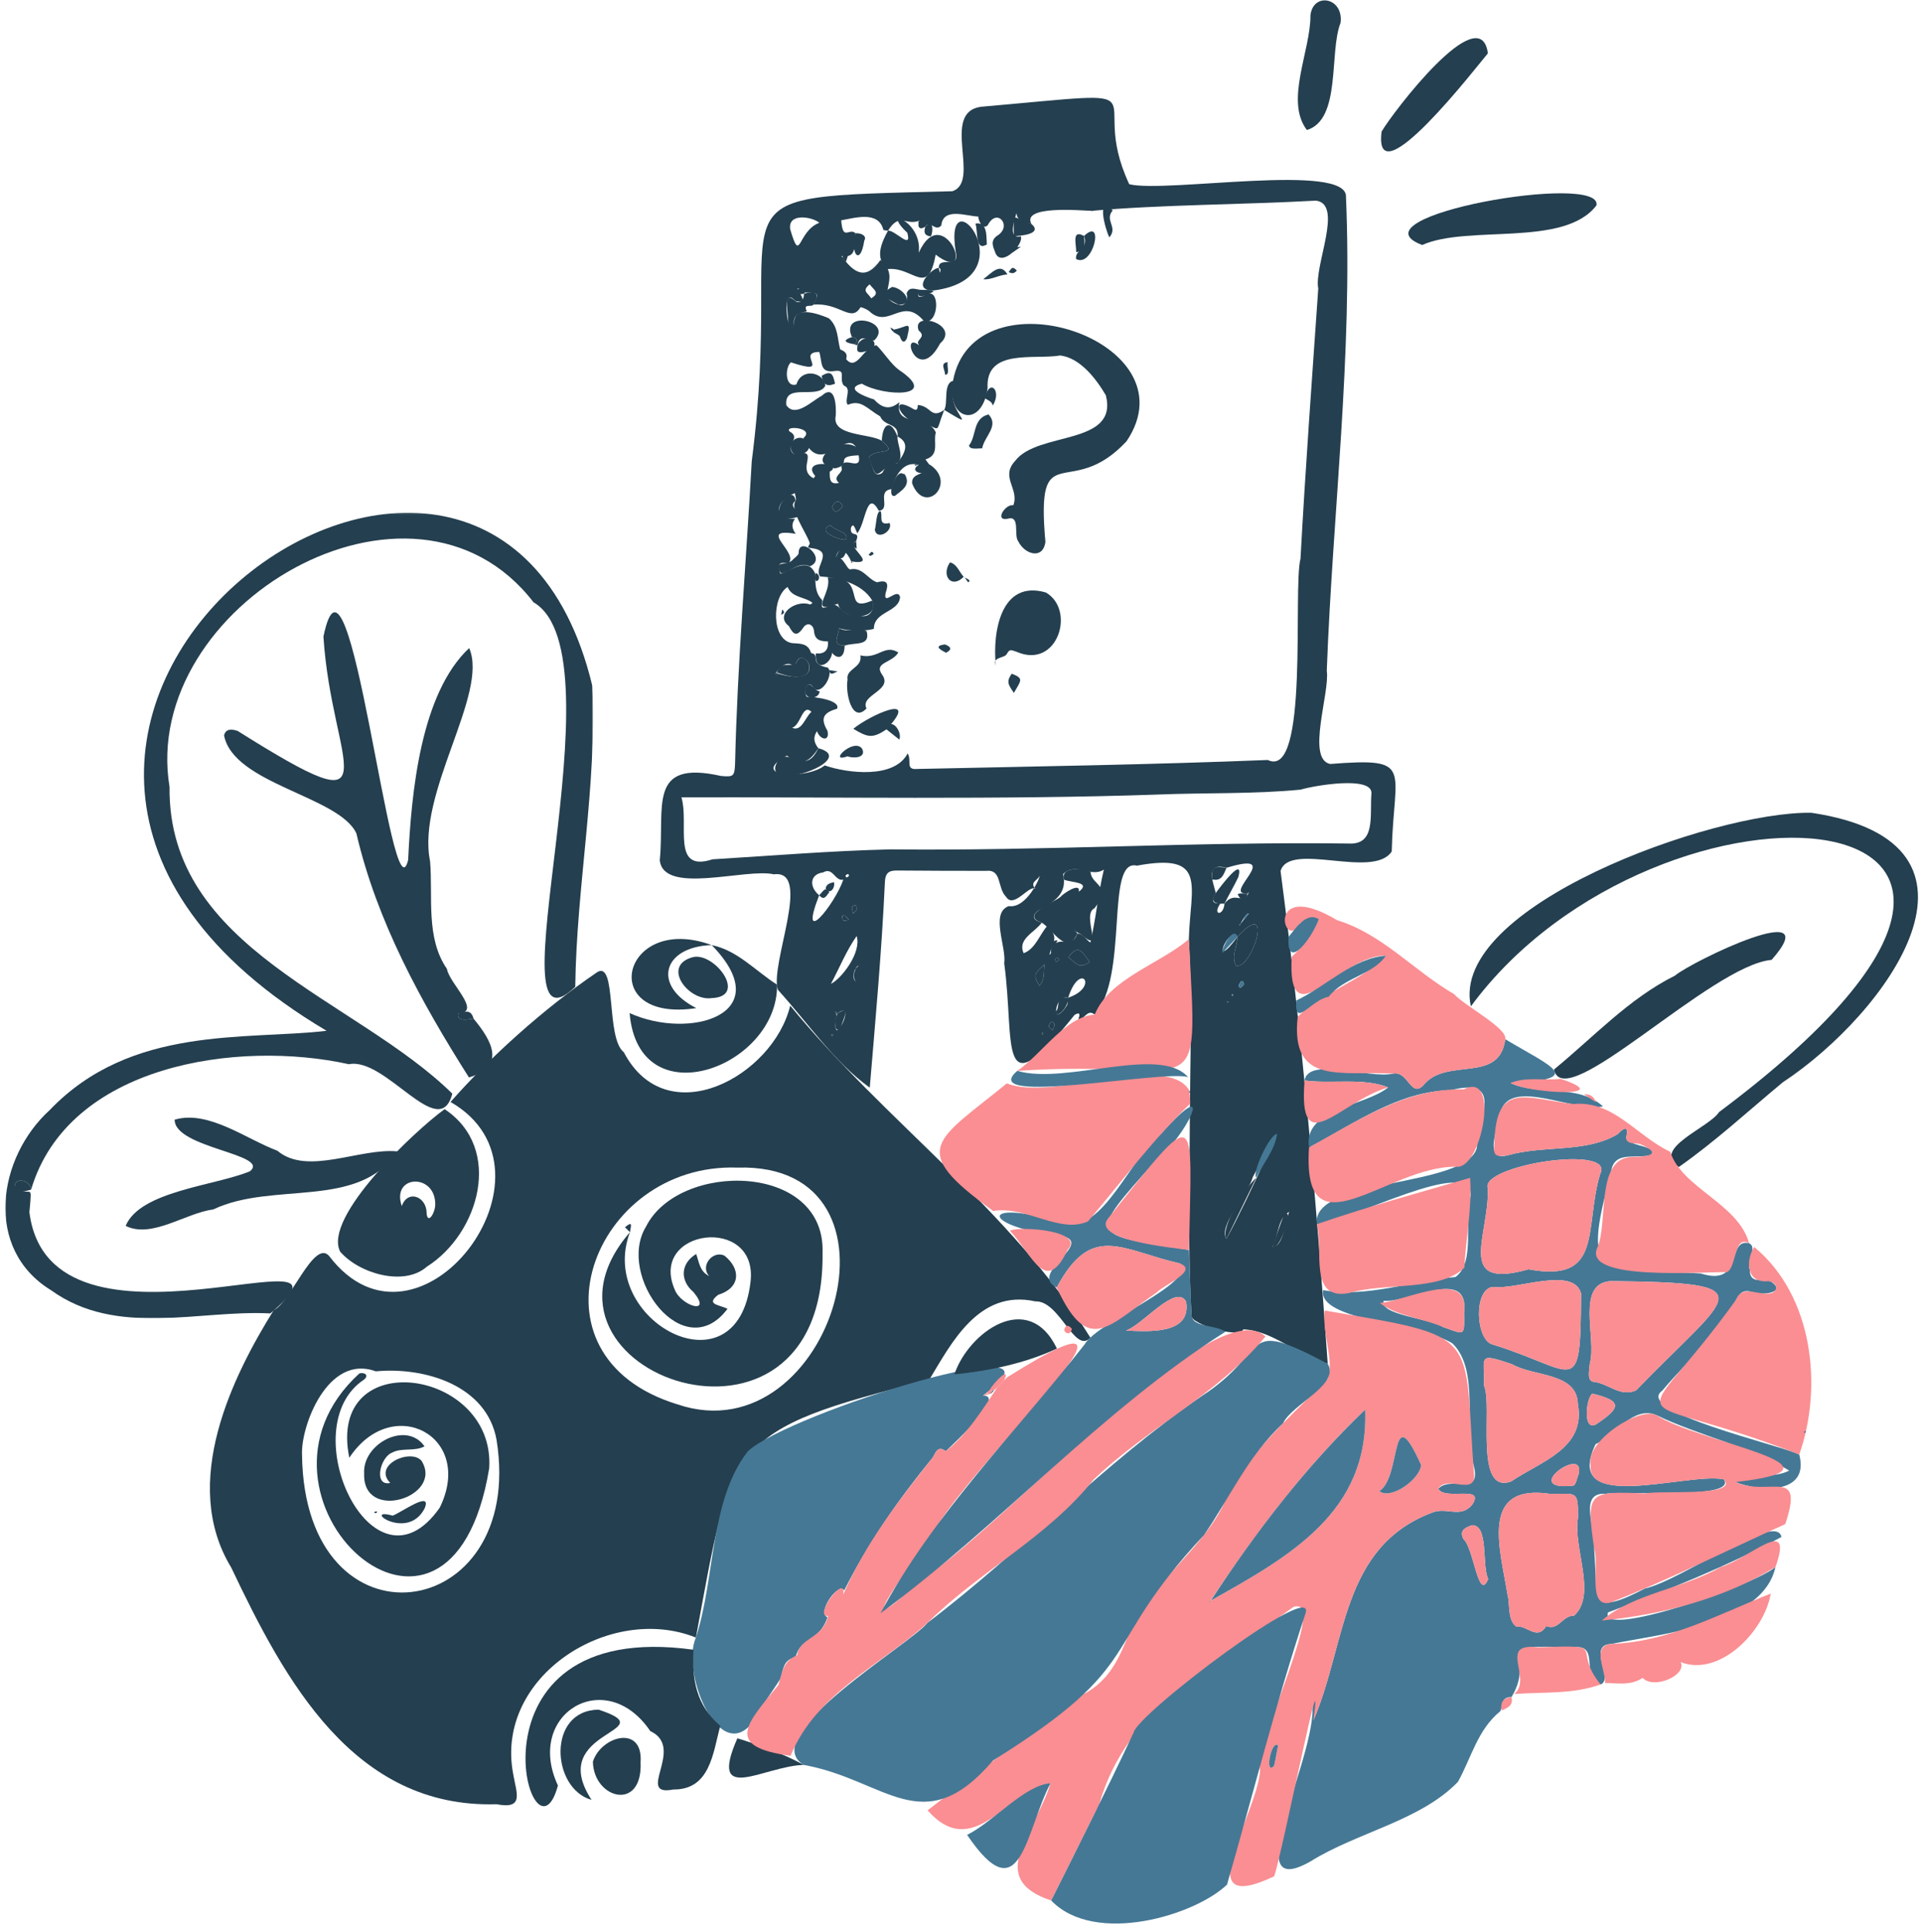 <svg viewBox="161.781 160.773 1152.438 1158.66" xmlns="http://www.w3.org/2000/svg" xmlns:xlink="http://www.w3.org/1999/xlink" xmlns:blush="http://design.blush" overflow="visible" width="1152.438px" height="1158.66px"><defs><polygon id="masterspot-illustrationspicture-art-path-1" points="0 0.103 352.374 0.103 352.374 483.055 0 483.055"/></defs><g id="Master/Spot Illustrations/Picture Art" stroke="none" stroke-width="1" fill="none" fill-rule="evenodd" blush:i="0"><g id="Group-386" transform="translate(165, 161)" blush:i="0.0"><path d="M177.874,871.997 C179.275,992.477 312.207,974.053 294.527,863.174 C288.732,830.422 251.429,819.263 222.095,822.031 C193.31,811.345 177.078,854.962 177.874,871.997 M438.93,699.879 C352.037,696.746 308.132,812.952 403.194,841.9 C495.823,873.012 548.418,696.522 438.93,699.879 M414.034,981.654 C362.461,960.993 293.491,1004.938 304.448,1063.181 C306.338,1074.842 311.483,1084.838 294.482,1081.592 C208.798,1084.175 167.638,1007.502 135.458,939.727 C104.351,888.722 136.663,824.308 160.893,785.392 C170.895,780.963 185.158,742.435 194.143,752.899 C247.611,823.157 339.436,702.157 266.921,660.518 C290.09,634.142 322.603,604.668 354.743,582.76 C366.778,575.198 359.817,622.16 370.836,630.704 C396.628,679.987 460.494,644.933 470.582,602.763 C527.395,672.154 602.416,724.547 650.578,801.829 C641.15,812.056 632.228,779.44 617.546,780.086 C583.692,772.621 567.275,805.092 553.934,827.136 C432.18,857.591 435.836,864.119 414.034,981.654" id="Fill-1" fill="#243f4f" blush:i="0.0.0"/><path d="M496.415,620.436 C496.05,619.747 495.463,619.646 495.185,620.394 C495.4,621.185 495.986,621.108 496.415,620.436 L496.415,620.436 Z M736.306,596.48 C736.009,595.833 735.534,595.709 735.268,596.396 C735.419,597.116 735.913,597.074 736.306,596.48 L736.306,596.48 Z M504.328,525.954 C505.513,525.491 506.531,524.722 505.272,523.868 C503.936,524.199 503.254,524.761 504.328,525.954 L504.328,525.954 Z M733.576,600.469 C733.148,600.419 732.719,600.368 732.29,600.318 C732.695,600.79 733.066,600.797 733.576,600.469 L733.576,600.469 Z M621.709,620.024 C622.614,619.932 622.393,619.547 622.179,618.916 C621.258,619.008 621.491,619.388 621.709,620.024 L621.709,620.024 Z M630.872,573.986 C629.222,574.514 629.292,575.246 630.068,576.576 C631.499,575.731 632.513,575.298 630.872,573.986 L630.872,573.986 Z M505.702,551.191 C503.912,549.23 502.794,547.13 501.529,549.73 C502.24,552.027 502.89,552.441 505.702,551.191 L505.702,551.191 Z M508.285,547.612 C510.692,545.326 511.007,544.974 509.789,542.464 C506.43,543.051 507.916,544.485 508.285,547.612 L508.285,547.612 Z M742.791,589.866 C741.532,586.283 740.698,588.451 739.432,590.55 C740.031,593.308 741.595,591.385 742.791,589.866 L742.791,589.866 Z M627.987,617.39 C629.116,614.636 630.13,613.46 627.055,612.264 C625.526,614.762 624.504,615.367 627.987,617.39 L627.987,617.39 Z M502.136,303.124 C499.502,298.98 497.536,300.183 495.764,303.786 C497.035,308.152 499.511,306.76 502.136,303.124 L502.136,303.124 Z M518.194,170.282 C513.339,174.34 516.948,175.153 519.198,178.66 C524.319,175.34 521.375,174.138 518.194,170.282 L518.194,170.282 Z M623.07,578.104 C616.686,583.541 616.266,584.783 620.027,590.842 C623.306,586.659 622.354,584.643 623.07,578.104 L623.07,578.104 Z M494.822,314.661 C485.161,318.261 501.938,324.475 504.146,323.159 C505.628,318.42 497.378,318.285 494.822,314.661 L494.822,314.661 Z M483.339,426.597 C477.916,421.332 477.025,434.685 471.703,436.135 C477.567,438.727 479.537,429.766 483.339,426.597 L483.339,426.597 Z M650.168,576.573 C644.876,569.352 643.346,566.095 637.366,573.701 C642.056,577.251 643.706,581.15 650.168,576.573 L650.168,576.573 Z M759.842,747.222 C766.199,747.746 767.232,732.2 769.795,726.424 C762.854,730 763.386,740.66 759.842,747.222 L759.842,747.222 Z M494.997,589.706 C501.37,586.612 513.568,570.74 510.42,561.029 C504.185,569.943 500.119,580.141 494.997,589.706 L494.997,589.706 Z M470.606,137.287 C476.951,158.899 474.707,138.434 488.047,133.35 C483.805,129.701 468.968,127.196 470.606,137.287 L470.606,137.287 Z M805.169,505.559 C821.97,506.614 817.993,488.76 819.116,475.147 C818.946,464.988 785.017,470.728 776.639,473.243 C748.426,475.974 719.516,475.02 691.093,476.184 C598.227,479.429 490.618,477.564 405.373,477.875 C410.192,494.088 399.026,523.15 424.02,515.022 C459.602,512.866 495.169,509.904 530.811,509.058 C623.591,510.111 711.731,504.356 805.169,505.559 L805.169,505.559 Z M487.956,536.58 C475.162,569.368 497.292,542.241 502.444,527.193 C497.468,528.494 496.287,519.368 490.341,522.88 C482.386,523.903 481.701,531.392 487.956,536.58 L487.956,536.58 Z M738.76,561.501 C732.518,555.008 722.499,583.689 738.846,561.409 C738.51,568.174 734.833,572.765 737.913,578.813 C747.274,581.547 761.458,536.715 738.76,561.501 L738.76,561.501 Z M463.149,403.662 C494.664,412.85 478.557,384.932 474.041,397.536 C474.036,397.893 472.609,398.567 471.898,398.5 C463.864,394.256 456.977,413.143 463.149,403.662 L463.149,403.662 Z M747.964,705.614 C744.808,716.813 727.079,734.373 732.138,742.638 C744.716,720.006 776.606,649.686 747.964,705.614 L747.964,705.614 Z M478.489,262.445 C485.877,256.206 466.366,254.593 470.305,258.559 C477.588,262.319 466.828,267.286 472.74,272.007 C489.908,268.093 473.49,280.811 484.584,286.552 C484.937,286.076 485.636,285.221 485.594,285.182 C476.382,274.479 503.532,277.563 494.317,282.553 C494.246,286.751 494.144,290.63 499.849,289.299 C495.109,285.385 503.132,283.402 501.267,279.923 C502.346,272.498 513.446,282.891 511.728,273.286 C507.336,249.632 489.658,289.446 478.489,262.445 L478.489,262.445 Z M485.655,343.913 C485.661,349.56 485.391,355.252 489.688,359.471 C490.42,361.135 487.42,366.037 493.182,363.369 C501.412,359.338 499.281,369.539 511.166,368.545 C517.552,371.036 521.542,366.308 519.759,359.833 C513.391,349.12 498.084,345.967 488.512,345.41 C484.212,339.69 497.939,330.187 482.997,328.371 C479.777,328.277 482.248,326.854 482.342,325.427 C479.982,318.522 470.183,305.604 473.828,300.001 C474.468,299.523 473.584,297.013 473.406,295.444 C462.359,299.818 458.74,311.207 473.438,310.859 C471.09,314.113 471.683,316.731 473.875,319.837 C449.868,315.933 476.631,331.47 469.351,337.645 C462.409,336.167 463.832,339.317 464.618,343.827 C471.302,341.864 481.191,333.254 485.655,343.913 L485.655,343.913 Z M637.199,598.21 C629.361,594.581 626.385,617.971 636.439,602.744 C637.258,601.594 636.939,599.635 637.134,598.042 C656.341,591.687 644.365,575.378 637.199,598.21 L637.199,598.21 Z M534.941,261.609 C535.979,253.228 527.126,255.769 524.568,249.452 C516.583,244.84 513.134,239.082 505.142,242.5 C502.629,239.77 507.899,232.688 502.78,231.001 C499.417,226.842 504.815,221.139 497.122,222.253 C488.094,223.567 489.93,217.019 488.022,210.793 C473.309,210.937 496.763,225.527 470.999,217.037 C467.317,220.203 467.404,232.428 474.317,230.292 C477.222,220.216 490.805,222.735 491.656,231.06 C487.175,239.603 466.764,228.876 468.257,242.713 C473.623,250.531 483.555,240.213 489.435,237.132 C497.382,229.843 498.241,242.199 497.921,248.878 C495.152,261.4 517.678,259.442 525.508,264.015 C536.248,273.278 522.133,268.435 517.836,273.744 C519.818,277.362 520.018,287.489 525.891,283.225 C527.695,279.248 530.357,277.366 534.782,277.544 C539.343,271.584 542.743,265.319 534.8,261.408 L534.941,261.609 Z M499.02,607.337 L497.434,606.209 C499.97,609.505 496.113,613.884 498.475,617.562 C502.603,615.666 507.347,601.178 499.02,607.337 L499.02,607.337 Z M740.783,553.463 C742.405,551.48 744.026,549.497 745.648,547.514 C743.878,546.264 738.215,558.261 740.783,553.463 L740.783,553.463 Z M626.898,571.541 C629.483,557.608 638.987,570.322 642.805,559.526 C645.977,559.472 648.024,563.229 650.554,564.911 C654.084,549.909 655.153,535.742 658.667,521.159 C650.907,526.365 642.044,516.363 634.196,523.887 C636.995,535.694 628.836,540.615 619.374,545.637 C614.69,549.264 616.735,551.653 621.414,553.018 C617.132,558.949 606.68,562.815 610.565,571.325 C617.637,568.744 620.057,560.188 624.848,554.813 C632.054,562.426 627.978,564.13 625.997,572.381 C626.297,572.101 626.598,571.821 626.898,571.541 L626.898,571.541 Z M744.792,535.445 C728.633,536.924 768.268,509.185 732.218,520.093 C719.354,516.915 723.916,527.944 725.759,535.207 C724.098,538.467 722.21,541.832 728.592,541.421 C723.383,548.666 730.443,549.351 730.977,541.611 L730.801,541.836 C737.378,533.203 741.949,543.207 745.715,534.619 C745.408,534.894 745.1,535.17 744.792,535.445 L744.792,535.445 Z M493.161,400.116 C497.004,404.025 489.438,416.775 484.808,412.538 C481.062,405.853 478.215,414.963 480.56,417.588 C485.185,417.466 500.841,419.618 498.718,424.682 C490.697,427.116 488.356,430.16 492.941,437.978 C494.461,444.736 488.416,443.435 486.648,438.184 C484.171,441.844 484.791,445.044 487.457,448.402 C481.522,457.776 476.035,459.007 468.601,452.816 C444.589,466.217 481.229,467.183 491.246,458.716 C505.209,463.524 533.14,466.796 541.008,451.519 C543.734,455.961 539.282,461.554 546.915,460.839 C616.934,459.313 686.977,458.276 756.957,455.459 C781.938,467.66 771.851,352.873 776.562,334.805 C779.488,280.794 783.468,226.812 787.212,172.81 C784.518,159.301 802.505,122.195 785.858,120.079 C741.383,122.528 692.486,122.466 651.34,126.196 C644.844,126.001 609.125,122.731 615.227,134.065 C611.012,133.06 606.88,132.73 606.224,127.551 C605.21,131.973 600.715,143.051 608.914,141.524 C610.583,146.691 596.589,161.062 593.346,150.684 C592.219,147.65 590.412,144.024 594.751,141.083 C604.021,135.334 594.578,123.998 589.065,134.747 C585.869,138.125 583.268,131.541 583.389,129.619 C576.214,129.408 562.256,123.786 561.185,135.034 C557.35,138.937 554.733,131.522 551.676,135.623 C546.997,138.711 546.939,133.977 548.058,132.125 C539.54,135.215 536.315,126.867 529.229,138.095 C528.258,137.908 526.551,137.94 526.429,137.516 C523.463,125.912 509.103,130.54 501.18,131.868 C502.151,144.768 505.87,136.087 509.769,139.632 C508.697,146.803 511.003,154.735 501.343,153.278 C508.994,163.913 516.081,167.971 524.696,155.676 C538.414,166.989 519.677,177.869 535.808,182.515 C539.124,183.813 541.634,179.825 540.379,175.756 C541.818,171.625 544.974,172.986 547.84,173.421 C548.118,175.194 545.348,179.373 550.754,177.095 C560.991,169.538 560.156,195.432 550.651,192.181 C537.935,177.049 529.567,197.47 518.036,186.378 C516.544,185.128 512.956,183.7 512.71,184.046 C507.027,193.521 500.238,180.976 484.473,182.442 C487.985,175.549 487.901,175.426 479.436,175.151 C466.926,166.71 486.128,183.647 473.482,180.168 C464.89,169.483 468.893,203.929 472.951,194.623 C471.929,182.186 487.589,187.994 493.733,190.597 C499.483,195.645 498.785,202.908 500.572,209.295 C503.271,210.422 505.19,211.665 504.144,215.122 C510.569,222.917 514.674,207.248 522.388,206.828 C526.778,211.165 531.1,218.187 535.811,221.567 C561.182,238.592 526.464,237.597 513.548,229.832 C502.049,232.824 517.06,238.202 520.848,239.279 C525.756,244.607 530.411,245.748 536.059,240.913 C532.835,256.529 553.372,248 557.915,259.138 C556.136,264.622 560.594,272.512 551.701,275.248 C552.381,276.175 553.061,277.103 553.742,278.03 C553.781,287.234 540.342,282.592 547.739,278.53 C538.537,275.701 533.315,285.178 531.417,293.056 C522.048,294.013 531.327,305.105 523.732,306.043 C516.454,292.743 515.915,313.251 510.848,319.52 C509.685,317.604 508.559,312.184 506.975,316.379 C506.393,322.594 512.81,317.342 510.128,324.181 C502.564,327.1 524.706,338.944 507.124,336.428 C505.219,331.335 500.064,326.036 498.039,333.684 C502.404,333.377 504.26,340.544 506.403,341.196 C514.018,339.505 517.009,347.146 522.715,348.917 C529.489,347.022 529.492,350.406 527.853,355.151 C525.97,363.951 535.246,351.37 536.46,357.907 C535.601,367.072 520.734,366.253 520.754,376.84 C515.05,378.395 505.991,378.199 499.9,376.529 C499.403,381.556 495.169,386.685 503.239,386.892 C503.086,398.858 493.546,393.001 493.267,384.405 C489.133,384.188 485.394,384.02 484.873,378.228 C484.503,374.109 480.83,372.543 478.423,376.091 C474.235,382.263 472.283,379.754 469.771,375.134 C460.987,368.462 473.817,359.035 482.545,362.226 C482.746,362.352 483.482,361.592 483.969,361.244 C479.118,357.393 471.838,358.376 469.007,351.719 C459.504,357.854 459.227,383.345 471.661,385.382 C476.594,385.782 481.277,385.297 483.098,391.321 C489.257,392.472 481.155,397.642 493.161,400.116 L493.161,400.116 Z M510.947,579.529 C511.182,579.207 511.417,578.885 511.653,578.563 C508.507,580.431 507.297,586.012 509.859,588.5 C508.235,586.011 508.648,581.582 510.947,579.529 L510.947,579.529 Z M518.29,651.951 C497.004,636.606 480.999,612.843 463.196,593.252 C458.17,578.104 484.151,520.909 460.825,524.021 C443.837,520.155 394.514,536.657 392.385,515.537 C395.526,483.763 384.596,455.088 429.127,465.043 C436.344,465.665 437.188,465.427 437.52,458.065 C438.904,397.347 444.208,337.021 447.525,276.375 C468.631,112.656 411.03,118.485 567.822,114.43 C585.194,108.713 560.575,67.176 584.958,63.797 C702.538,53.518 647.028,52.815 673.894,110.241 C696.134,115.642 805.129,96.934 803.834,117.874 C807.896,212.476 795.832,307.556 792.322,401.903 C794.284,415.108 779.896,454.835 794.359,457.854 C845.235,453.918 832.463,459.863 831.261,510.325 C820.192,527.166 769.931,504.01 764.611,522.033 C777.467,620.119 785.962,718.774 792.885,817.46 C774.945,812.808 760.156,797.566 742.299,796.859 C739.589,802.716 710.235,793.427 711.259,788.646 C708.982,750.308 710.066,711.915 710.193,673.539 C710.332,638.459 711.752,599.739 709.609,562.918 C710.525,530.675 721.133,510.929 678.428,518.833 C659.253,514.155 673.901,585.042 653.178,608.124 C648.616,604.367 647.034,611.594 643.316,610.79 C644.748,607.569 643.948,606.557 641.106,608.306 C594.08,667.113 605.545,625.393 598.907,577.433 C600.383,567.614 590.339,547.143 601.636,543.079 C612.391,544.665 620.576,525.72 620.168,524.842 C619.3,527.505 613.747,528.739 617.707,532.836 C614.155,529.608 604.773,544.958 600.051,537.537 C594.513,531.996 597.789,520.814 587.84,521.939 C570.038,521.931 552.235,521.897 534.433,521.737 C529.515,521.693 527.598,523.464 527.36,528.698 C525.487,569.857 521.724,610.901 518.29,651.951 L518.29,651.951 Z" id="Fill-3" fill="#243f4f" blush:i="0.0.1"/><path d="M943.351,883.583 C947.662,865.641 907.223,894.24 940.122,890.541 C941.64,890.36 942.573,885.39 943.351,883.583 M951.514,835.401 C947.551,838.584 945.801,859.007 954.208,853.525 C968.591,843.862 969.867,839.758 951.514,835.401 M889.105,946.544 C885.2,938.26 889.514,914.299 879.536,914.278 C875.899,915.552 871.325,917.111 874.331,922.691 C880.361,927.655 883.232,960.822 889.105,946.544 M874.649,786.765 C877.927,758.951 841.83,781.075 826.474,779.728 C823.543,788.185 853.656,790.128 862.047,795.49 C874.736,799.728 874.996,802.088 874.649,786.765 M944.805,775.373 C940.308,758.739 905.992,773.383 892.017,771.41 C880.227,772.349 881.396,803.248 891.803,805.946 C942.544,821.577 944.386,839.979 944.805,775.373 M886.635,830.685 C891.935,842.692 880.404,896.241 902.9,888.02 C920.593,876.037 947.84,868.312 942.858,841.625 C942.478,822.506 916.401,825.377 903.305,817.718 C882.172,810.617 887.022,813.203 886.635,830.685 M926.355,895.51 C883.713,889.117 896.268,928.454 900.626,955.542 C902.286,961.486 900.539,971.72 906.212,975.218 C912.1,973.847 918.334,983.881 923.933,974.762 C931.183,977.817 933.416,968.51 940.632,968.496 C954.461,955.95 939.881,927.784 942.93,909.942 C943.101,892.979 942.153,895.633 926.355,895.51 M963.079,767.931 C941.137,768.691 954.289,802.242 950.059,817.197 C949.755,821.64 948.051,827.892 952.539,828.367 C961.213,829.284 968.304,837.698 977.783,833.455 C1034.349,774.779 1057.662,768.993 963.079,767.931 M913.29,760.846 C958.452,769.259 946.476,736.386 956.238,703.719 C965.701,685.694 883.913,698.478 888.881,712.304 C889.861,740.591 868.906,773.435 913.29,760.846 M778.994,647.63 C781.409,633.092 817.729,646.892 832.293,643.47 C841.324,641.78 842.929,659.546 851.071,649.536 C865.058,633.936 896.003,649.49 899.321,622.878 C927.13,639.509 948.091,646.912 902.549,649.149 C920.009,657.204 942.566,649.304 957.982,663.182 C940.776,666.804 903.673,646.22 896.776,665.558 C896.127,673.358 884.98,696.644 900.906,692.484 C922.336,686.295 948.119,691.272 966.978,679.653 C968.81,677.491 974.104,672.842 971.779,681.976 C974.774,687.394 984.886,685.709 989.53,691.431 C979.14,696.067 963.999,687.947 962.618,703.566 C944.329,770.069 957.205,759.531 1016.585,763.362 C1042.809,771.603 1031.686,742.038 1045.521,745.213 C1050.826,747.794 1043.826,755.436 1045.96,760.997 C1045.785,770.642 1054.606,765.582 1059.213,768.589 C1068.407,775.233 1051.804,776.674 1047.321,774.445 C1042.277,772.913 1040.008,774.899 1037.844,778.938 C1027.223,800.136 1008.555,815.645 993.486,833.597 C975.948,846.133 1064.436,866.299 1075.624,871.908 C1081.915,895.991 1052.612,894.329 1037.295,888.445 C1046.816,881.937 1059.564,886.807 1069.591,881.548 C1045.399,866.689 1015.634,860.74 989.755,848.184 C975.999,842.673 965.084,860.235 953.469,865.76 C932.886,908.876 1008.366,882.26 1030.424,886.797 C1038.659,899.192 971.585,893.475 959.375,895.459 C942.341,894.457 954.414,918.188 952.651,928.426 C954.872,958.343 949.703,969.709 983.189,952.207 C1004.775,947.575 1061.875,905.818 1064.955,921.355 C1031.558,939.26 996.443,953.342 960.994,966.557 C954.904,982.788 1048.944,950.334 1061.367,939.325 C1053.785,973.736 994.822,979.07 962.825,985.489 C948.128,986.097 964.83,1006.558 956.527,1009.763 C944.018,1005.791 956.51,985.829 940.734,987.451 C884.708,985.799 919.536,989.96 903.095,1017.357 C896.457,1017.097 897.912,1022.986 896.325,1025.868 C882.722,1036.872 879.003,1053.808 870.944,1068.195 C848.334,1091.561 810.556,1098.389 782.641,1115.833 C735.599,1142.671 790.504,1046.825 783.142,1017.904 C787.96,1009.933 785.531,1027.776 784.326,1031.278 C804.224,985.003 800.653,927.491 855.389,906.768 C864.08,903.115 872.468,910.431 879.481,902.016 C887.68,889.772 863.006,899.812 859.188,892.419 C866.758,884.32 885.116,897.333 880.48,878.761 C874.252,856.302 884.254,821.307 867.678,805.3 C849.078,793.276 786.818,791.834 790.13,773.331 C816.588,778.058 843.055,767.753 869.473,765.481 C881.737,756.601 874.344,730.995 878.673,716.368 C878.33,692.855 806.996,731.868 786.373,733.792 C782.747,705.8 874.973,712.286 882.222,688.322 C883.908,668.673 898.24,645.618 866.51,653.457 C835.106,654.111 808.724,673.578 781.675,687.785 C777.944,664.467 815.011,663.297 829.151,651.768 C814.162,645.796 795.32,649.799 778.994,647.63" id="Fill-5" fill="#457895" blush:i="0.0.2"/><path d="M763.107,1046.332 C758.904,1042.751 754.94,1064.947 760.726,1058.547 C761.649,1054.504 762.338,1050.409 763.107,1046.332 M848.862,878.163 C830.012,836.507 837.559,885.036 823.865,893.852 C830.687,899.419 848.396,886.539 848.862,878.163 M722.824,959.501 C770.656,932.5 817.682,906.296 815.314,845.058 C779.859,878.616 749.029,919.77 722.019,960.349 C722.287,960.066 722.555,959.784 722.824,959.501 M791.062,785.586 C886.59,801.779 874.138,797.825 880.664,884.756 C880.765,896.393 863.974,884.035 859.188,892.42 C863.015,899.794 887.677,889.796 879.484,902.02 C872.443,910.457 864.096,903.075 855.382,906.759 C800.65,927.493 804.228,984.997 784.326,1031.278 C791.14,981.05 765.8,1110.685 760.765,1124.823 C707.868,1149.864 750.523,1088.446 752.316,1061.439 C749.31,1043.075 793.934,956.326 772.286,963.313 C726.334,997.432 672.774,1022.284 655.902,1081.556 C646.394,1100.862 636.701,1120.079 627.09,1139.335 C586.616,1125.972 618.403,1097.637 626.665,1068.988 C601.256,1072.907 580.67,1116.727 552.974,1085.255 C583.459,1061.449 615.231,1038.941 646.591,1015.543 C661.976,1007.454 668.002,993.967 673.987,978.526 C686.885,948.954 716.205,930.194 730.12,902.567 C742.389,872.731 770.501,849.624 792.87,826.44 C796.922,815.319 789.425,799.407 791.062,785.586" id="Fill-7" fill="#fa8e92" blush:i="0.0.3"/><path d="M792.884,817.46 C800.28,830.249 771.701,841.458 766.115,853.144 C744.984,872.787 734.161,897.81 718.664,920.251 C654.171,989.197 686.508,996.519 592.172,1055.389 C550.25,1104.413 527.939,1066.832 478.654,1058.019 C449.898,1040.338 542.068,986.192 553.002,972.74 C609.079,930.299 658.452,877.055 717.376,836.847 C759.897,809.216 739.165,789.134 792.884,817.46" id="Fill-9" fill="#457895" blush:i="0.0.4"/><g id="Group-13" transform="translate(0, 307.13)" blush:i="0.0.5"><mask id="masterspot-illustrationspicture-art-mask-2" fill="#fff" blush:i="0.0.5.0"><use xlink:href="#masterspot-illustrationspicture-art-path-1" blush:i="0.0.5.0.0"/></mask><g id="Clip-12" blush:i="0.0.5.1"/><path d="M341.708,284.354 C289.452,334.112 370.982,85.31 316.681,53.768 C244.102,-40.409 80.499,55.96 98.437,164.449 C97.347,262.056 209.96,291.294 267.995,348.403 C260.231,378.202 228.129,326.276 205.972,330.75 C139.265,315.981 37.681,330.898 15.428,405.946 C15.071,400.571 6.458,398.111 5.55,403.656 C15.294,412.481 16.286,399.169 14.406,419.48 C26.756,517.814 224.359,424.481 158.878,480.18 C116.115,477.908 66.798,494.673 27.426,466.288 C-13.102,441.563 -4.722,386.65 26.645,358.189 C75.357,307.299 143.815,316.39 192.615,310.723 C-104.137,134.687 289.37,-156.757 351.934,103.854 C354.838,163.638 342.432,224.045 341.708,284.354" id="Fill-11" fill="#243f4f" mask="url(#masterspot-illustrationspicture-art-mask-2)" blush:i="0.0.5.2"/></g><path d="M414.034,981.654 C425.742,945.844 422.243,899.512 445.113,870.063 C468.867,847.279 648.196,791.461 586.146,836.525 C599.933,836.479 569.547,864.435 563.894,869.941 C558.629,865.839 557.537,871.761 555.918,873.855 C535.219,899.173 517.344,924.835 502.93,953.49 C500.199,947.675 486.188,966.468 492.932,969.496 C488.155,984.273 476.763,981.095 473.804,993.554 C466.285,994.717 466.415,1001.272 464.644,1006.47 C459.781,1014.23 453.921,1021.693 449.698,1030.218 C429.142,1061.427 404.66,1003.064 414.034,981.654" id="Fill-14" fill="#457895" blush:i="0.0.6"/><path d="M732.807,1129.486 C714.105,1147.968 653.462,1166.698 627.092,1139.339 C643.846,1105.92 660.609,1072.505 676.496,1038.665 C678.399,1027.565 788.758,944.112 779.323,967.932 C761.538,1021.628 747.946,1076.299 732.359,1130.286 C732.508,1130.02 732.658,1129.753 732.807,1129.486" id="Fill-16" fill="#457895" blush:i="0.0.7"/><path d="M1067.218,913.635 C1032.164,929.385 997.816,946.867 961.982,960.799 C948.263,963.673 956.035,936.967 952.65,928.43 C947.699,893.95 949.204,893.872 983.323,895.245 C992.313,893.196 1039.648,897.447 1030.43,886.796 C1013.032,882.683 948.372,902.952 950.545,878.43 C947.1,864.694 978.005,843.594 989.751,848.184 C1013.411,864.414 1114.888,879.593 1037.299,888.436 C1057.631,897.582 1078.92,878.608 1067.218,913.635" id="Fill-18" fill="#fa8e92" blush:i="0.0.8"/><path d="M899.32,622.878 C895.993,649.486 865.066,633.939 851.07,649.535 C842.928,659.552 841.328,641.776 832.296,643.477 C801.11,641.812 770.285,650.881 774.889,609.43 C789.913,594.311 813.439,588.031 827.772,572.833 C800.739,571.581 768.511,624.577 771.282,573.503 C778.415,567.196 798.894,540.996 776.379,553.3 C766.634,571.961 754.723,525.46 798.544,551.532 C825.584,559.79 844.636,581.953 868.711,595.881 C874.682,602.704 900.983,616.429 899.32,622.878" id="Fill-20" fill="#fa8e92" blush:i="0.0.9"/><path d="M878.729,603.186 C865.433,543.425 1023.467,486.28 1082.806,487.105 C1203.146,505.018 1128.118,607.572 1065.711,648.748 C1045.103,665.839 1025.327,684.157 1003.387,699.524 C986.606,688.459 1021.378,676.118 1027.553,666.564 C1289.125,470.999 991.706,449.758 878.729,603.186" id="Fill-22" fill="#243f4f" blush:i="0.0.10"/><path d="M998.271,690.385 C1005.163,712.128 1039.068,721.407 1045.531,745.223 C1036.086,740.042 1038.215,760.15 1032.122,762.577 C1017.371,762.199 944.535,768.175 954.691,747.525 C961.278,731.652 953.262,693.849 975.68,693.482 C986.497,693.439 993.22,691.311 980.091,685.734 C977.413,684.971 972,686.158 971.779,681.976 C974.104,672.842 968.81,677.492 966.977,679.649 C948.119,691.268 922.334,686.299 900.909,692.49 C893.358,693.656 891.936,692.845 892.856,685.024 C893.667,647.382 912.585,658.732 940.209,661.749 C964.357,659.487 977.963,680.897 998.271,690.385" id="Fill-24" fill="#fa8e92" blush:i="0.0.11"/><path d="M1075.627,871.904 C967.277,829.418 975.561,865.589 1037.847,778.944 C1041.532,769.64 1051.684,777.1 1059.145,775.114 C1063.347,773.423 1062.378,768.785 1057.341,767.935 C1044.857,769.588 1042.706,757.126 1048.594,747.463 C1084.232,776.911 1089.76,831.772 1075.627,871.904" id="Fill-26" fill="#fa8e92" blush:i="0.0.12"/><path d="M412.591,988.956 C411.529,1007.101 414.506,1022.497 428.621,1034.583 C424.27,1051.208 422.455,1072.957 400.483,1072.763 C377.152,1077.29 408.187,1047.772 386.681,1037.729 C359.931,998.223 311.249,1027.398 331.318,1070.351 C316.069,1127.241 269.678,969.217 412.591,988.956" id="Fill-28" fill="#243f4f" blush:i="0.0.13"/><path d="M462.712,590.195 C463.378,639.677 379.597,670.789 374.303,607.227 C410.245,623.579 464.07,608.091 423.534,566.455 C438.887,569.573 449.76,581.921 462.712,590.195" id="Fill-30" fill="#243f4f" blush:i="0.0.14"/><path d="M959.192,1008.93 C959.628,1001.54 950.899,986.61 962.817,985.481 C997.376,984.332 1027.184,967.637 1058.523,955.295 C1054.774,977.946 1027.784,1005.534 1004.495,996.348 C1008.455,1004.283 988.385,1012.967 981.72,1005.839 C974.54,1010.593 966.994,1008.929 959.192,1008.93" id="Fill-32" fill="#fa8e92" blush:i="0.0.15"/><path d="M849.521,146.678 C804.494,129.604 958.196,102.638 954.024,122.92 C934.708,148.314 877.087,134.349 849.521,146.678" id="Fill-34" fill="#243f4f" blush:i="0.0.16"/><path d="M888.927,31.742 C882.353,39.52 819.993,120.286 825.183,78.705 C831.621,67.445 884.418,-1.765 888.927,31.742" id="Fill-36" fill="#243f4f" blush:i="0.0.17"/><path d="M800.559,13.531 C793.593,31.206 801.132,71.419 780.402,77.739 C766.998,60.215 782.701,30.251 782.534,8.875 C784.209,-5.197 802.616,-1.712 800.559,13.531" id="Fill-38" fill="#243f4f" blush:i="0.0.18"/><path d="M1061.371,939.322 C1030.493,958.416 993.027,968.013 957.29,971.419 C976.221,955.151 1006.332,952.27 1028.594,939.349 C1045.283,934.558 1072.81,907.232 1061.371,939.322" id="Fill-40" fill="#fa8e92" blush:i="0.0.19"/><path d="M904.701,1015.503 C916.079,1006.478 894.48,984.488 918.764,987.502 C963.203,985.935 938.211,987.256 956.52,1009.766 C939.868,1015.759 922.081,1014.198 904.701,1015.503" id="Fill-42" fill="#fa8e92" blush:i="0.0.20"/><path d="M576.662,1099.984 C592.941,1091.774 610.947,1070.249 626.662,1068.987 C611.337,1098.41 608.997,1147.634 576.662,1099.984" id="Fill-44" fill="#457895" blush:i="0.0.21"/><path d="M423.534,566.455 C394.304,567.356 387.428,590.628 414.304,604.244 C353.799,613.454 369.648,546.718 423.534,566.455" id="Fill-46" fill="#243f4f" blush:i="0.0.22"/><path d="M355.735,1024.892 C396.675,1038.404 323.595,1036.613 351.505,1078.993 C327.245,1072.204 324.71,1025.194 355.735,1024.892" id="Fill-48" fill="#243f4f" blush:i="0.0.23"/><path d="M380.876,1056.44 C382.168,1086.212 352.746,1078.5 352.275,1056.057 C357.256,1040.599 382.464,1033.705 380.876,1056.44" id="Fill-50" fill="#243f4f" blush:i="0.0.24"/><path d="M438.905,1042.067 C451.517,1045.911 466.669,1051.336 478.657,1058.021 C454.851,1058.654 421.102,1082.603 438.905,1042.067" id="Fill-52" fill="#243f4f" blush:i="0.0.25"/><path d="M423.399,598.238 C409.719,600.234 393.253,579.056 411.91,573.769 C424.794,570.037 445.718,597.475 423.399,598.238" id="Fill-54" fill="#243f4f" blush:i="0.0.26"/><path d="M897.205,1025.379 C896.14,1020.481 898.202,1017.878 903.09,1017.355 C904.302,1022.363 900.717,1023.845 897.205,1025.379" id="Fill-56" fill="#fa8e92" blush:i="0.0.27"/><path d="M893.177,1029.104 C894.229,1028.024 895.282,1026.945 896.325,1025.868 C895.269,1026.949 894.223,1028.026 893.177,1029.104" id="Fill-58" fill="#fa8e92" blush:i="0.0.28"/><path d="M1077.071,867.192 C1077.567,866.168 1078.062,865.144 1078.553,864.127 C1078.055,865.153 1077.563,866.172 1077.071,867.192" id="Fill-60" fill="#457895" blush:i="0.0.29"/><path d="M1078.878,858.927 C1077.683,858.509 1078.795,858.169 1079.455,857.717 C1079.711,858.356 1079.547,858.733 1078.878,858.927" id="Fill-62" fill="#457895" blush:i="0.0.30"/><path d="M470.816,1052.562 C431.181,1047.166 443.858,1033.788 463.548,1010.093 C465.751,1002.713 466.436,995.557 474.801,992.253 C476.332,981.319 490.079,982.599 493.338,968.666 C483.711,969.664 504.75,942.021 502.293,956.065 C515.408,925.852 535.156,900.047 555.919,873.856 C557.537,871.761 558.628,865.839 563.888,869.941 C576.582,860.044 586.309,844.38 594.886,831.464 L594.853,831.497 C595.534,830.815 596.215,830.133 596.897,829.451 C597.275,829.073 598.492,827.853 598.834,827.513 L600.901,825.447 L600.847,825.501 C712.422,755.535 567.242,887.873 554.943,922.374 C538.781,942.897 503.854,990.25 549.504,946.276 C592,922.122 724.529,771.99 755.557,801.147 C726.816,836.034 684.967,855.795 652.45,886.989 C624.674,921.878 583.869,941.961 553.005,972.741 C525.162,998.177 486.202,1014.83 470.816,1052.562" id="Fill-64" fill="#fa8e92" blush:i="0.0.31"/><path d="M280.714,610.562 C291.834,623.928 300.32,639.188 277.953,645.804 C249.157,600.337 222.766,552.3 210.481,499.5 C200.168,477.174 136.825,469.974 131.125,440.742 C132.136,436.287 136.355,437.035 139.347,438.086 C235.318,498.46 195.622,459.083 190.714,381.509 C206.419,305.044 231.658,555.752 241.509,515.402 C243.441,474.36 249.112,415.52 278.096,388.355 C290.038,415.689 246.362,475.315 254.662,516.239 C256.43,537.773 251.935,562.114 264.754,580.704 C266.209,589.537 285.958,606.557 271.669,607.512 C270.434,612.66 277.521,610.929 280.714,610.562" id="Fill-66" fill="#243f4f" blush:i="0.0.32"/><path d="M671.827,797.588 C684.316,798.03 711.39,800.525 707.97,780.21 C701.918,769.108 681.682,794.523 671.827,797.588 M731.472,798.327 C656.612,845.798 595.987,914.791 524.76,967.078 C556.47,907.62 605.73,858.858 647.139,805.839 C654.696,792.331 715.187,768.67 704.332,757.363 C669.269,749.434 651.394,732.41 630.379,771.8 C613.221,763.283 652.062,745.876 634.485,741.096 C583.876,735.506 582.937,717.303 634.797,733.201 C658.029,739.879 674.999,692.977 692.846,679.694 C727.633,640.89 707.933,681.685 689.558,695.877 C648.744,741.651 649.237,739.855 709.726,749.24 C710.221,762.373 710.601,775.515 711.26,788.642 C712.173,795.894 725.78,793.938 731.472,798.327" id="Fill-68" fill="#457895" blush:i="0.0.33"/><path d="M710.415,661.503 C687.985,683.221 669.255,708.307 649.146,732.125 C632.14,739.739 611.686,722.568 592.315,725.877 C540.227,688.497 558.025,684.107 600.493,649.362 C627.895,660.606 697.004,630.137 710.088,653.952 C709.857,655.647 710.614,658.974 710.415,661.503" id="Fill-70" fill="#fa8e92" blush:i="0.0.34"/><path d="M630.375,771.796 C651.372,732.42 669.337,749.428 704.328,757.366 C715.738,761.75 694.278,770.388 690.739,774.427 C660.932,795.058 649.491,812.907 630.375,771.796" id="Fill-72" fill="#fa8e92" blush:i="0.0.35"/><path d="M602.327,737.644 C609.379,734.787 647.22,737.857 637.052,748.95 C623.864,777.001 615.925,752.423 602.327,737.644" id="Fill-74" fill="#fa8e92" blush:i="0.0.36"/><path d="M639.523,796.581 C638.623,799.588 636.885,800.193 634.92,797.716 C634.989,794.607 637.177,793.513 639.523,796.581" id="Fill-76" fill="#fa8e92" blush:i="0.0.37"/><path d="M781.675,687.785 C810.945,671.75 839.921,651.944 874.428,652.996 C896.709,641.137 885.111,701.165 870.069,699.354 C828.981,698.5 777.311,754.783 781.675,687.785" id="Fill-78" fill="#fa8e92" blush:i="0.0.38"/><path d="M786.371,733.801 C816.628,723.298 847.603,714.945 878.267,706.014 C879.541,723.981 875.693,741.903 874.812,759.86 C860.112,774.286 826.744,768.675 805.788,775.077 C781.175,779.77 790.526,749.797 786.371,733.801" id="Fill-80" fill="#fa8e92" blush:i="0.0.39"/><path d="M709.606,562.919 C715.238,668.917 717.932,634.176 606.734,641.882 C621.86,631.46 635.293,609.457 653.181,608.123 C661.744,586.695 691.675,578.097 709.606,562.919" id="Fill-82" fill="#fa8e92" blush:i="0.0.40"/><path d="M709.723,749.239 C700.331,748.041 650.713,743.303 661.202,730.343 C716.458,661.209 711.284,664.324 709.723,749.239" id="Fill-84" fill="#fa8e92" blush:i="0.0.41"/><path d="M634.866,527.27 C632.261,519.311 645.958,520.212 650.712,522.528 C650.915,530.704 664.412,530.484 652.989,544.421 C644.814,548.205 659.763,572.911 644.758,559.887 C641.402,558.38 637.783,554.614 642.802,559.525 C636.405,573.551 627.778,556.614 621.417,553.017 C607.887,548.314 628.683,541.1 632.957,537.313 C633.447,536.233 644.817,528.148 643.639,534.443 C651.346,528.564 639.063,529.017 634.866,527.27" id="Fill-86" fill="#243f4f" blush:i="0.0.42"/><path d="M528.84,161.153 C521.124,154.484 525.236,145.448 529.228,138.089 C533.427,137.583 543.8,150.089 540.808,139.35 C524.101,123.521 550.208,132.04 547.643,151.329 C562.309,119.09 583.675,172.05 557.808,152.456 C553.062,178.567 544.133,159.269 528.84,161.153" id="Fill-88" fill="#243f4f" blush:i="0.0.43"/><path d="M606.736,641.877 C635.965,650.329 692.303,626.286 709.183,645.637 C694.936,640.951 581.515,663.53 606.736,641.877" id="Fill-90" fill="#457895" blush:i="0.0.44"/><path d="M778.995,647.63 C795.317,649.794 814.164,645.804 829.154,651.766 C800.077,660.232 775.078,696.997 778.995,647.63" id="Fill-92" fill="#fa8e92" blush:i="0.0.45"/><path d="M774.109,599.632 C791.852,591.328 808.049,574.165 827.769,572.828 C819.672,584.538 802.623,585.667 793.421,597.461 C783.025,599.044 772.588,617.131 774.109,599.632" id="Fill-94" fill="#457895" blush:i="0.0.46"/><path d="M493.094,346.059 C518.173,345.149 500.667,368.165 519.759,359.833 C524.39,372.655 500.945,371.511 499.258,361.765 C480.497,368.647 495.855,355.475 493.094,346.059" id="Fill-96" fill="#243f4f" blush:i="0.0.47"/><path d="M547.119,205.218 C547.428,202.875 551.981,201.468 547.596,197.933 C543.067,185.495 573.157,194.517 560.493,205.689 C547.065,230.909 536.259,197.781 547.741,206.736 C547.534,206.23 547.327,205.724 547.119,205.218" id="Fill-98" fill="#243f4f" blush:i="0.0.48"/><path d="M487.457,448.403 C512.004,454.999 457.533,474.768 461.801,458.91 C467.575,443.711 478.8,467.229 487.457,448.403" id="Fill-100" fill="#243f4f" blush:i="0.0.49"/><path d="M525.51,264.013 C525.95,253.695 530.855,250.744 534.942,261.609 C534.469,265.382 539.252,274.296 534.783,277.544 C523.49,278.89 523.183,293.172 517.838,273.742 C522.116,268.412 536.278,273.308 525.51,264.013" id="Fill-102" fill="#243f4f" blush:i="0.0.50"/><path d="M562.926,245.57 C556.87,261.048 562.095,256.76 548.891,253.306 C539.081,254.665 528.615,236.673 542.755,244.043 C544.811,245.129 547.049,247.275 547.099,242.587 C555.318,243.267 554.726,251.202 562.926,245.57" id="Fill-104" fill="#243f4f" blush:i="0.0.51"/><path d="M553.742,278.03 C571.359,288.86 551.491,309.561 543.726,289.711 C542.85,282.497 553.651,285.105 553.742,278.03" id="Fill-106" fill="#243f4f" blush:i="0.0.52"/><path d="M769.358,561.577 C773.42,556.641 780.256,546.158 787.473,550.928 C784.478,560.438 768.095,583.697 769.358,561.577" id="Fill-108" fill="#457895" blush:i="0.0.53"/><path d="M738.762,561.501 C761.463,536.721 747.273,581.539 737.915,578.816 C734.837,572.755 738.509,568.181 738.846,561.409 L738.762,561.501 Z" id="Fill-110" fill="#243f4f" blush:i="0.0.54"/><path d="M497.504,280.627 C475.618,276.95 508.205,255.534 513.443,272.754 C495.249,272.939 508.781,278.045 497.504,280.627" id="Fill-112" fill="#243f4f" blush:i="0.0.55"/><path d="M484.474,182.439 C483.577,184.178 477.952,181.365 480.567,186.485 C476.284,187.551 471.89,188.454 472.954,194.622 C472.675,197.531 469.788,196.404 469.209,194.335 C470.38,190.395 465.154,172.408 473.481,180.168 C475.962,182.253 479.048,179.898 478.786,175.842 C486.123,174.045 488.824,175.722 484.474,182.439" id="Fill-114" fill="#243f4f" blush:i="0.0.56"/><path d="M471.55,335.938 C472.999,334.35 475.863,332.542 475.657,331.211 C475.858,320.457 493.217,334.887 482.426,339.318 C475.613,336.196 470.731,342.956 464.964,343.49 C460.779,335.303 467.418,339.376 471.55,335.938" id="Fill-116" fill="#243f4f" blush:i="0.0.57"/><path d="M462.589,403.006 C465.231,396.023 468.775,399.922 474.045,397.541 C479.384,384.493 493.814,414.384 462.589,403.006" id="Fill-118" fill="#243f4f" blush:i="0.0.58"/><path d="M750.058,705.906 C744.087,718.15 738.115,730.394 732.144,742.639 C728.17,735.981 743.807,711.425 750.058,705.906" id="Fill-120" fill="#243f4f" blush:i="0.0.59"/><path d="M516.389,378.144 C518.92,387.521 509.531,384.703 503.238,386.9 C495.18,386.661 499.394,381.588 499.901,376.526 C505.288,379.322 510.82,376.005 516.389,378.144" id="Fill-122" fill="#243f4f" blush:i="0.0.60"/><path d="M474.572,309.903 C451.805,316.053 471.703,286.739 473.833,299.997 C468.657,303.878 477.827,306.428 474.572,309.903" id="Fill-124" fill="#243f4f" blush:i="0.0.61"/><path d="M750.058,705.906 C747.245,703.292 757.937,679.972 762.548,679.649 C761.111,689.549 754.268,697.173 750.058,705.906" id="Fill-126" fill="#457895" blush:i="0.0.62"/><path d="M725.759,535.207 C728.723,531.123 742.727,512.595 739.31,525.638 C736.88,530.736 732.979,537.503 730.978,541.61 C724.921,541.895 722.322,540.275 725.759,535.207" id="Fill-128" fill="#243f4f" blush:i="0.0.63"/><path d="M663.975,125.912 C658.805,131.974 667.347,135.861 661.951,142.088 C659.543,137.511 653.817,116.459 663.975,125.912" id="Fill-130" fill="#243f4f" blush:i="0.0.64"/><path d="M615.229,134.069 C622.148,139.915 609.229,141.309 604.669,141.311 C604.564,124.898 603.489,130.597 615.229,134.069" id="Fill-132" fill="#243f4f" blush:i="0.0.65"/><path d="M759.842,747.223 C762.065,740.894 764.195,734.529 766.613,728.275 C773.11,721.555 764.427,750.314 759.842,747.223" id="Fill-134" fill="#243f4f" blush:i="0.0.66"/><path d="M531.721,171.82 C538.482,172.422 545.624,182.342 535.809,182.518 C529.462,179.283 522.629,176.565 531.721,171.82" id="Fill-136" fill="#243f4f" blush:i="0.0.67"/><path d="M650.169,576.573 C643.711,581.15 642.051,577.25 637.366,573.698 C643.35,566.094 644.878,569.353 650.169,576.573" id="Fill-138" fill="#243f4f" blush:i="0.0.68"/><path d="M485.972,391.569 C491.267,392.083 493.579,389.572 493.26,384.395 C502.044,393.924 484.768,406.661 485.972,391.569" id="Fill-140" fill="#243f4f" blush:i="0.0.69"/><path d="M481.786,266.777 C482.692,271.652 475.387,273.012 472.74,272.007 C466.238,264.942 478.188,257.089 481.786,266.777" id="Fill-142" fill="#243f4f" blush:i="0.0.70"/><path d="M539.24,284.099 C543.49,290.991 536.652,294.212 533.494,297.012 C528.353,298.693 532.642,284.34 536.921,283.532 C537.117,283.335 538.576,283.999 539.24,284.099" id="Fill-144" fill="#243f4f" blush:i="0.0.71"/><path d="M524.722,306.231 C526.352,308.749 522.889,315.171 530.176,313.354 C532.428,318.172 522.543,324.131 521.313,317.45 C522.235,314.589 522.122,306.27 524.722,306.231" id="Fill-146" fill="#243f4f" blush:i="0.0.72"/><path d="M509.769,139.636 C513.111,139.433 516.798,141.189 514.995,144.095 C512.543,160.083 506.276,151.465 509.769,139.636" id="Fill-148" fill="#243f4f" blush:i="0.0.73"/><path d="M581.652,133.832 C588.924,132.535 588.175,141.376 588.487,146.352 C581.287,150.681 583.324,138.569 581.652,133.832" id="Fill-150" fill="#243f4f" blush:i="0.0.74"/><path d="M494.822,314.661 C497.392,318.296 505.61,318.405 504.148,323.158 C501.926,324.468 485.17,318.265 494.822,314.661" id="Fill-152" fill="#243f4f" blush:i="0.0.75"/><path d="M513.776,210.911 C509.637,211.431 510.934,208.536 510.965,206.435 C516.486,196.846 529.204,208.015 513.776,210.911" id="Fill-154" fill="#243f4f" blush:i="0.0.76"/><path d="M488.251,414.251 C487.809,419.923 476.937,419.242 480.074,411.925 C482.427,406.892 484.867,414.234 488.251,414.251" id="Fill-156" fill="#243f4f" blush:i="0.0.77"/><path d="M738.846,561.409 C735.79,564.664 732.735,567.919 729.679,571.175 C729.108,568.972 735.983,554.643 738.846,561.409" id="Fill-158" fill="#457895" blush:i="0.0.78"/><path d="M623.07,578.104 C622.355,584.641 623.305,586.661 620.026,590.842 C616.266,584.779 616.687,583.544 623.07,578.104" id="Fill-160" fill="#243f4f" blush:i="0.0.79"/><path d="M732.219,520.091 C730.506,523.882 729.437,528.475 723.545,527.046 C723.349,519.59 723.883,519.162 732.219,520.091" id="Fill-162" fill="#243f4f" blush:i="0.0.80"/><path d="M637.2,598.21 C638.302,601.148 630.962,611.791 629.782,606.345 C632.726,604.045 629.172,595.741 637.2,598.21" id="Fill-164" fill="#243f4f" blush:i="0.0.81"/><path d="M489.399,225.115 C495.25,221.69 496.197,223.975 497.477,229.859 C492.224,231.877 490.657,230.329 489.399,225.115" id="Fill-166" fill="#243f4f" blush:i="0.0.82"/><path d="M499.02,607.337 C507.463,602.146 502.124,611.256 500.804,616.129 C496.293,620.52 497.54,609.618 499.02,607.337" id="Fill-168" fill="#243f4f" blush:i="0.0.83"/><path d="M502.136,303.125 C499.512,306.76 497.031,308.153 495.764,303.785 C497.539,300.184 499.502,298.98 502.136,303.125" id="Fill-170" fill="#243f4f" blush:i="0.0.84"/><path d="M608.956,147.708 C607.234,148.895 605.511,150.083 603.789,151.266 C601.912,147.067 606.001,148.277 608.956,147.708" id="Fill-172" fill="#243f4f" blush:i="0.0.85"/><path d="M547.841,173.421 C550.467,173.981 554.823,172.898 556.542,174.653 C552.607,176.513 545.293,180.434 547.841,173.421" id="Fill-174" fill="#243f4f" blush:i="0.0.86"/><path d="M504.026,330.901 C502.687,334.323 501.534,335.564 498.039,333.681 C499.353,331.286 500.002,327.456 504.026,330.901" id="Fill-176" fill="#243f4f" blush:i="0.0.87"/><path d="M627.988,617.39 C624.505,615.368 625.527,614.76 627.056,612.264 C630.131,613.462 629.117,614.636 627.988,617.39" id="Fill-178" fill="#243f4f" blush:i="0.0.88"/><path d="M478.785,175.842 C470.745,178.024 474.947,169.054 479.438,175.151 C479.441,175.151 478.785,175.842 478.785,175.842" id="Fill-180" fill="#243f4f" blush:i="0.0.89"/><path d="M740.823,553.502 C742.41,551.999 743.604,546.666 745.648,547.513 C744.088,549.509 742.242,551.513 740.823,553.502" id="Fill-182" fill="#457895" blush:i="0.0.90"/><path d="M554.92,141.501 C550.935,141.149 550.522,138.82 551.673,135.625 C556.305,130.659 556.524,138.364 554.92,141.501" id="Fill-184" fill="#243f4f" blush:i="0.0.91"/><path d="M505.264,152.915 C504.826,154.244 504.387,155.573 503.937,156.897 C501.461,153.819 500.787,152.864 505.264,152.915" id="Fill-186" fill="#243f4f" blush:i="0.0.92"/><path d="M510.13,324.182 C510.241,325.72 510.352,327.259 510.46,328.788 C507.265,326.975 506.817,326.204 510.13,324.182" id="Fill-188" fill="#243f4f" blush:i="0.0.93"/><path d="M630.926,563.558 C629.528,566.067 628.273,569.317 626.812,571.457 C627.544,568.659 625.536,563.6 630.926,563.558" id="Fill-190" fill="#243f4f" blush:i="0.0.94"/><path d="M485.655,343.914 L486.17,343.333 C491.025,346.207 484.064,352.267 485.655,343.914" id="Fill-192" fill="#243f4f" blush:i="0.0.95"/><path d="M742.791,589.866 C741.596,591.384 740.029,593.309 739.433,590.549 C740.699,588.45 741.531,586.284 742.791,589.866" id="Fill-194" fill="#457895" blush:i="0.0.96"/><path d="M508.286,547.612 C507.917,544.485 506.431,543.05 509.79,542.464 C511.008,544.976 510.694,545.324 508.286,547.612" id="Fill-196" fill="#243f4f" blush:i="0.0.97"/><path d="M738.922,536.075 C739.502,534.99 743.151,535.837 744.793,535.445 C743.808,540.174 741.168,540.671 738.922,536.075" id="Fill-198" fill="#243f4f" blush:i="0.0.98"/><path d="M463.149,403.662 C462.084,405.161 461.327,408.793 459.883,405.987 C460.805,405.281 462.237,402.157 463.149,403.662" id="Fill-200" fill="#243f4f" blush:i="0.0.99"/><path d="M505.702,551.191 C502.44,553.249 500.072,549.993 503.005,548.211 C503.726,549.008 504.447,549.805 505.702,551.191" id="Fill-202" fill="#243f4f" blush:i="0.0.100"/><path d="M630.874,573.987 C632.512,575.299 631.498,575.733 630.068,576.576 C629.292,575.245 629.221,574.513 630.874,573.987" id="Fill-204" fill="#243f4f" blush:i="0.0.101"/><path d="M509.151,581.705 C508.895,583.622 509.495,585.995 508.742,587.681 C509.026,586.226 508.162,581.322 509.151,581.705" id="Fill-206" fill="#243f4f" blush:i="0.0.102"/><path d="M493.99,401.589 C495.642,401.844 497.293,402.098 498.945,402.351 C496.512,403.358 494.527,405.219 493.99,401.589" id="Fill-208" fill="#243f4f" blush:i="0.0.103"/><path d="M621.709,620.024 C621.491,619.388 621.258,619.007 622.179,618.916 C622.393,619.547 622.614,619.931 621.709,620.024" id="Fill-210" fill="#243f4f" blush:i="0.0.104"/><path d="M545.59,279.003 C544.083,277.988 546.97,278.383 547.739,278.529 C547.023,278.687 546.306,278.845 545.59,279.003" id="Fill-212" fill="#243f4f" blush:i="0.0.105"/><path d="M733.577,600.472 C733.066,600.795 732.694,600.789 732.29,600.317 C732.72,600.369 733.149,600.419 733.577,600.472" id="Fill-214" fill="#457895" blush:i="0.0.106"/><path d="M744.793,535.445 C745.101,535.17 745.408,534.894 745.716,534.619 C745.394,534.859 745.105,535.686 744.793,535.445" id="Fill-216" fill="#243f4f" blush:i="0.0.107"/><path d="M498.513,607.944 C498.153,607.366 497.794,606.788 497.434,606.21 C497.963,606.586 498.492,606.962 499.02,607.337 L498.513,607.944 Z" id="Fill-218" fill="#243f4f" blush:i="0.0.108"/><path d="M464.916,343.442 L464.618,343.827 C464.62,343.786 465.076,343.48 464.916,343.442" id="Fill-220" fill="#243f4f" blush:i="0.0.109"/><path d="M507.993,337.251 L507.164,337.246 C506.977,335.962 507.376,336.746 507.993,337.251" id="Fill-222" fill="#243f4f" blush:i="0.0.110"/><path d="M509.023,587.412 C509.302,587.775 509.581,588.137 509.859,588.5 C509.53,588.113 508.401,587.838 509.023,587.412" id="Fill-224" fill="#243f4f" blush:i="0.0.111"/><path d="M736.308,596.482 C735.912,597.073 735.419,597.117 735.268,596.397 C735.537,595.709 736.01,595.834 736.308,596.482" id="Fill-226" fill="#457895" blush:i="0.0.112"/><path d="M626.899,571.541 C626.599,571.821 626.298,572.101 625.998,572.381 C626.317,572.141 626.583,571.45 626.899,571.541" id="Fill-228" fill="#243f4f" blush:i="0.0.113"/><path d="M710.224,655.014 L709.574,654.542 C710.01,653.629 710.81,654.239 710.224,655.014" id="Fill-230" fill="#457895" blush:i="0.0.114"/><path d="M547.117,133.373 C548.161,131.297 549.24,133.171 547.03,133.379 C547.034,133.378 547.117,133.373 547.117,133.373" id="Fill-232" fill="#243f4f" blush:i="0.0.115"/><path d="M510.805,579.382 C511.088,579.109 511.371,578.836 511.654,578.564 C511.357,578.813 511.114,579.686 510.805,579.382" id="Fill-234" fill="#243f4f" blush:i="0.0.116"/><path d="M652.406,126.232 C651.78,126.133 650.905,126.381 651.887,125.796 C651.887,125.796 652.406,126.232 652.406,126.232" id="Fill-236" fill="#243f4f" blush:i="0.0.117"/><path d="M508.758,581.305 C509.472,580.854 510.271,579.437 510.948,579.529 C510.249,580.011 509.455,582.236 508.758,581.305" id="Fill-238" fill="#243f4f" blush:i="0.0.118"/><path d="M496.415,620.436 C495.986,621.108 495.399,621.185 495.185,620.393 C495.463,619.646 496.05,619.746 496.415,620.436" id="Fill-240" fill="#243f4f" blush:i="0.0.119"/><path d="M491.963,399.353 C492.366,399.611 492.77,399.868 493.167,400.122 C492.762,399.861 492.362,399.606 491.963,399.353" id="Fill-242" fill="#243f4f" blush:i="0.0.120"/><path d="M740.784,553.463 C740.405,554.499 740.387,555.56 739.465,554.2 C739.907,553.915 740.493,553.784 740.784,553.463" id="Fill-244" fill="#457895" blush:i="0.0.121"/><path d="M506.932,138.388 C507.613,138.36 508.293,138.332 508.969,138.298 C508.284,138.323 507.608,138.356 506.932,138.388" id="Fill-246" fill="#243f4f" blush:i="0.0.122"/><path d="M913.29,760.847 C868.931,773.444 889.84,740.573 888.878,712.306 C883.874,698.446 965.638,685.736 956.237,703.718 C946.462,736.412 958.459,769.254 913.29,760.847" id="Fill-248" fill="#fa8e92" blush:i="0.0.123"/><path d="M963.079,767.931 C1057.506,769.065 1034.608,774.515 977.786,833.462 C968.304,837.699 961.213,829.285 952.539,828.367 C948.051,827.892 949.755,821.64 950.063,817.198 C954.259,802.244 941.162,768.696 963.079,767.931" id="Fill-250" fill="#fa8e92" blush:i="0.0.124"/><path d="M926.355,895.511 C942.15,895.667 943.104,892.955 942.923,909.942 C939.897,927.779 954.447,955.95 940.638,968.497 C933.414,968.508 931.185,977.818 923.934,974.763 C918.334,983.882 912.1,973.848 906.213,975.217 C900.534,971.713 902.298,961.486 900.622,955.541 C896.277,928.473 883.709,889.086 926.355,895.511" id="Fill-252" fill="#fa8e92" blush:i="0.0.125"/><path d="M886.635,830.685 C887.022,813.203 882.172,810.618 903.304,817.722 C916.417,825.37 942.456,822.515 942.861,841.622 C947.839,868.312 920.593,876.038 902.905,888.016 C880.382,896.284 891.957,842.681 886.635,830.685" id="Fill-254" fill="#fa8e92" blush:i="0.0.126"/><path d="M928.562,641.038 C952.408,621.533 973.296,598.638 1001.073,584.769 C1011.369,576.124 1093.095,536.703 1059.047,575.316 C1022.654,578.479 934.429,669.235 928.562,641.038" id="Fill-256" fill="#243f4f" blush:i="0.0.127"/><path d="M944.805,775.373 C944.392,840.002 942.511,821.563 891.805,805.945 C881.304,803.26 880.32,772.361 892.01,771.414 C905.956,773.352 940.331,758.764 944.805,775.373" id="Fill-258" fill="#fa8e92" blush:i="0.0.128"/><path d="M874.649,786.765 C874.996,802.089 874.735,799.728 862.05,795.488 C849.862,790.153 834.472,788.984 824.093,781.057 C838.904,780.194 878.109,759.392 874.649,786.765" id="Fill-260" fill="#fa8e92" blush:i="0.0.129"/><path d="M889.105,946.545 C883.228,960.826 880.373,927.663 874.33,922.694 C871.324,917.112 875.898,915.552 879.532,914.281 C889.504,914.261 885.204,938.281 889.105,946.545" id="Fill-262" fill="#fa8e92" blush:i="0.0.130"/><path d="M932.432,646.643 C966.919,657.951 914.764,655.735 902.552,649.157 C911.67,645.231 922.611,647.806 932.432,646.643" id="Fill-264" fill="#fa8e92" blush:i="0.0.131"/><path d="M951.514,835.402 C969.881,839.76 968.577,843.871 954.207,853.525 C945.789,859.005 947.564,838.597 951.514,835.402" id="Fill-266" fill="#fa8e92" blush:i="0.0.132"/><path d="M943.351,883.583 C942.573,885.39 941.64,890.36 940.123,890.545 C907.222,894.236 947.658,865.644 943.351,883.583" id="Fill-268" fill="#fa8e92" blush:i="0.0.133"/><path d="M946.523,655.889 C950.09,655.705 952.57,657.161 953.698,660.649 C951.305,659.059 948.914,657.474 946.523,655.889" id="Fill-270" fill="#fa8e92" blush:i="0.0.134"/><path d="M722.792,959.469 C749.477,918.679 780.225,878.505 815.314,845.057 C817.704,906.21 770.573,932.675 722.792,959.469" id="Fill-272" fill="#457895" blush:i="0.0.135"/><path d="M848.862,878.163 C848.408,886.545 830.699,899.399 823.867,893.856 C837.549,885.039 830.025,836.51 848.862,878.163" id="Fill-274" fill="#457895" blush:i="0.0.136"/><path d="M763.107,1046.332 C762.338,1050.409 761.649,1054.504 760.727,1058.547 C754.943,1064.946 758.901,1042.756 763.107,1046.332" id="Fill-276" fill="#457895" blush:i="0.0.137"/><path d="M722.824,959.501 C722.555,959.784 722.287,960.066 722.019,960.349 C721.955,959.83 722.394,959.533 722.824,959.501" id="Fill-278" fill="#457895" blush:i="0.0.138"/><path d="M257.757,722.149 C258.083,702.978 231.191,704.018 237.689,722.933 C241.006,713.325 251.48,716.764 252.507,725.739 C252.587,735.078 257.629,727.594 257.757,722.149 M263.377,664.823 C298.848,688.39 284.065,739.452 252.711,759.281 C239.123,771.292 212.137,763.452 200.757,750.292 C190.186,729.582 245.816,677.521 263.377,664.823" id="Fill-280" fill="#243f4f" blush:i="0.0.139"/><path d="M15.428,713.076 C12.202,713.843 7.552,716.053 5.552,710.786 C6.445,705.233 15.091,707.712 15.428,713.076" id="Fill-282" fill="#243f4f" blush:i="0.0.140"/><path d="M569.048,823.854 C577.243,798.97 613.264,772.436 630.521,808.387 C611.515,817.242 589.849,821.753 569.048,823.854" id="Fill-284" fill="#243f4f" blush:i="0.0.141"/><path d="M590.374,832.992 C592.549,828.623 603.338,818.107 598.834,827.514 C598.433,827.914 597.478,828.871 596.84,829.509 C596.399,829.95 595.496,830.855 594.853,831.497 C593.851,832.546 591.756,835.044 590.374,832.992" id="Fill-286" fill="#fa8e92" blush:i="0.0.142"/><path d="M589.243,835.889 C588.21,836.101 587.178,836.313 586.145,836.524 C587.275,835.923 588.353,834.24 589.243,835.889" id="Fill-288" fill="#fa8e92" blush:i="0.0.143"/><path d="M590.868,835.486 C587.856,836.544 588.44,834.299 590.378,832.995 C591.419,833.641 591.198,834.455 590.868,835.486" id="Fill-290" fill="#fa8e92" blush:i="0.0.144"/><path d="M732.807,1129.486 C732.658,1129.753 732.508,1130.02 732.359,1130.286 C732.519,1130.015 732.638,1129.726 732.807,1129.486" id="Fill-292" fill="#fa8e92" blush:i="0.0.145"/><path d="M280.714,610.562 C277.514,610.908 270.444,612.691 271.666,607.513 C276.135,605.893 279.326,605.247 280.714,610.562" id="Fill-294" fill="#243f4f" blush:i="0.0.146"/><path d="M235.177,690.156 C211.552,725.375 160.701,707.8 124.609,724.968 C107.85,727.15 87.835,742.568 72.12,734.822 C80.82,713.914 125.163,710.891 146.606,702.096 C159.405,691.779 101.367,688.227 101.507,671.134 C121.621,665.164 144.406,682.795 163.126,689.773 C181.079,704.94 212.458,687.922 235.177,690.156" id="Fill-296" fill="#243f4f" blush:i="0.0.147"/><path d="M502.901,953.467 C502.698,954.333 502.495,955.199 502.293,956.066 C502.473,955.202 502.791,954.308 502.901,953.467" id="Fill-298" fill="#457895" blush:i="0.0.148"/><path d="M592.872,833.481 C593.543,832.809 594.215,832.136 594.886,831.464 C594.215,832.136 593.543,832.809 592.872,833.481" id="Fill-300" fill="#457895" blush:i="0.0.149"/><path d="M590.878,835.474 C590.944,834.149 591.532,833.527 592.869,833.481 C592.206,834.145 591.542,834.81 590.878,835.474" id="Fill-302" fill="#457895" blush:i="0.0.150"/><path d="M596.84,829.508 C597.527,828.821 598.214,828.134 598.9,827.446 C598.214,828.133 597.527,828.821 596.84,829.508" id="Fill-304" fill="#457895" blush:i="0.0.151"/><path d="M598.834,827.513 C599.522,826.824 600.211,826.135 600.9,825.446 C600.212,826.135 599.523,826.824 598.834,827.513" id="Fill-306" fill="#457895" blush:i="0.0.152"/><path d="M492.932,969.496 C493.067,969.219 493.203,968.942 493.339,968.665 C493.22,968.954 492.968,969.218 492.932,969.496" id="Fill-308" fill="#457895" blush:i="0.0.153"/><path d="M594.853,831.497 C595.534,830.815 596.215,830.133 596.896,829.451 C596.215,830.133 595.534,830.815 594.853,831.497" id="Fill-310" fill="#457895" blush:i="0.0.154"/><path d="M671.827,797.588 C681.657,794.528 701.928,769.11 707.972,780.201 C711.399,800.521 684.306,798.034 671.827,797.588" id="Fill-312" fill="#fa8e92" blush:i="0.0.155"/><path d="M374.514,738.591 C354.326,791.571 438.896,837.198 446.807,768.336 C451.502,728.041 385.327,736.457 401.413,773.162 C405.266,782.873 424.143,788.609 412.633,774.548 C404.305,767.535 404.818,757.324 414.222,751.67 C416.069,756.96 416.376,762.124 422.026,764.931 C416.32,758.85 424.237,749.216 431.229,752.704 C441.207,760.783 440.774,772.015 427.422,776.149 C419.639,782.06 428.114,782.039 432.994,784.549 C406.827,819.466 366.087,764.704 384.14,735.233 C403.883,695.894 492.101,696.621 489.981,751.237 C491.733,890.243 301.698,822.579 374.514,738.591" id="Fill-314" fill="#243f4f" blush:i="0.0.156"/><path d="M371.507,735.639 C376.069,731.918 375.311,733.959 374.509,738.59 C373.512,737.607 372.509,736.623 371.507,735.639" id="Fill-316" fill="#243f4f" blush:i="0.0.157"/><path d="M290.113,880.119 C266.607,1022.378 131.298,896.958 212.277,823.287 C214.971,822.496 218.429,824.11 215.061,826.965 C171.488,855.846 220.625,960.662 260.438,903.79 C281.575,860.814 231.891,834.943 206.226,873.851 C192.32,805.728 293.992,820.082 290.113,880.119" id="Fill-318" fill="#243f4f" blush:i="0.0.158"/><path d="M230.781,888.946 C220.055,878.154 243.211,868.017 249.569,875.737 C262.962,897.368 214.074,912.768 215.128,883.35 C213.917,865.599 240.365,851.354 251.328,867.002 C245.482,870.229 237.473,867.69 232.031,870.716 C224.59,873.418 220.616,891.202 230.781,888.946" id="Fill-320" fill="#243f4f" blush:i="0.0.159"/><path d="M232.261,908.553 C237.233,906.745 256.308,892.849 251.317,904.355 C240.853,924.337 212.976,903.231 232.261,908.553" id="Fill-322" fill="#243f4f" blush:i="0.0.160"/><path d="M223.014,906.521 C222.275,906.864 221.665,907.489 221.09,906.52 C221.828,906.178 222.44,905.551 223.014,906.521" id="Fill-324" fill="#243f4f" blush:i="0.0.161"/><path d="M568.211,228.106 C580.853,160.885 713.114,203.754 672.262,264.36 C638.008,301.086 617.819,259.395 623.61,324.735 C622.088,335.689 611.014,332.02 607.355,324.372 C604.398,320.873 608.869,308.417 600.852,310.837 C592.826,312.335 599.66,301.752 604.372,302.742 C608.133,292.894 596.325,285.891 605.487,276.115 C618.9,258.28 667.579,267.13 659.841,236.778 C653.877,226.646 644.368,214.373 632.506,212.914 C616.945,215.607 587.615,208.446 588.943,232.528 C585.509,257.336 563.782,251.701 568.211,228.106" id="Fill-326" fill="#243f4f" blush:i="0.0.162"/><path d="M593.822,398.275 C591.93,378.991 596.734,347.182 623.87,355.024 C642.031,365.502 630.922,401.284 606.432,390.622 C602.87,389.428 602.177,388.787 600.412,391.997 C599.147,394.379 591.844,393.77 593.822,398.275" id="Fill-328" fill="#243f4f" blush:i="0.0.163"/><path d="M556.31,173.986 C539.143,173.671 563.544,153.037 560.416,163.291 C556.143,151.213 572.771,162.369 569.891,151.068 C561.82,101.47 614.988,166.534 556.31,173.986" id="Fill-330" fill="#243f4f" blush:i="0.0.164"/><path d="M535.424,391.007 C531.631,397.43 520.726,396.83 525.511,404.03 C532.937,413.776 512.171,416.32 516.334,424.582 C507.432,433.924 503.561,414.696 504.986,407.299 C503.681,400.665 514.021,400.369 512.686,392.745 C523.231,395.294 527.087,385.742 535.424,391.007" id="Fill-332" fill="#243f4f" blush:i="0.0.165"/><path d="M528.279,437.107 C519.676,442.956 516.777,441.688 508.43,436.776 C518.1,428.695 549.404,414.488 528.279,437.107" id="Fill-334" fill="#243f4f" blush:i="0.0.166"/><path d="M589.524,248.252 C596.012,255.25 586.964,261.41 585.692,268.616 C583.491,268.469 578.24,269.707 577.782,266.866 C582.464,261.063 579.831,250.709 589.524,248.252" id="Fill-336" fill="#243f4f" blush:i="0.0.167"/><path d="M521.063,203.82 C517.701,204.71 512.688,199.219 510.964,206.435 C510.414,206.845 509.828,206.792 509.406,206.234 C511.554,203.647 510.492,202.38 507.606,201.865 C500.168,185.279 532.786,192.07 521.063,203.82" id="Fill-338" fill="#243f4f" blush:i="0.0.168"/><path d="M568.211,228.106 C568.5,229.697 569.518,231.632 568.958,232.824 C563.601,245.712 586.003,259.477 562.922,245.566 C565.437,241.54 562.124,229.803 568.211,228.106" id="Fill-340" fill="#243f4f" blush:i="0.0.169"/><path d="M574.63,345.623 C567.315,353.081 560.9,344.907 566.398,336.979 C570.777,338.098 572.09,343.082 574.63,345.623" id="Fill-342" fill="#243f4f" blush:i="0.0.170"/><path d="M646.774,141.28 C659.215,129.316 652.337,160.631 642.004,155.066 C641.171,149.421 649.727,148.956 646.774,141.28" id="Fill-344" fill="#243f4f" blush:i="0.0.171"/><path d="M504.993,453.25 C492.664,457.708 508.7,441.863 513.674,448.671 C516.529,454.221 508.469,454.661 504.993,453.25" id="Fill-346" fill="#243f4f" blush:i="0.0.172"/><path d="M587.289,238.595 C589.864,226.365 597.664,233.724 592.094,242.911 C591.482,240.472 589.234,239.748 587.289,238.595" id="Fill-348" fill="#243f4f" blush:i="0.0.173"/><path d="M604.706,415.247 C601.099,409.946 600.169,408.474 603.394,403.724 C610.83,406.565 609.072,407.634 604.706,415.247" id="Fill-350" fill="#243f4f" blush:i="0.0.174"/><path d="M646.774,141.28 C647.058,145.422 648.125,149.943 642.09,151.026 C642.13,146.109 639.259,137.071 646.774,141.28" id="Fill-352" fill="#243f4f" blush:i="0.0.175"/><path d="M564.039,391.153 C559.502,388.868 557.125,387.043 563.311,386.155 C566.513,387.315 568.236,389.041 564.039,391.153" id="Fill-354" fill="#243f4f" blush:i="0.0.176"/><path d="M600.841,164.379 C595.978,164.434 590.857,167.889 586.344,167.161 C591.242,163.725 596.558,156.677 600.841,164.379" id="Fill-356" fill="#243f4f" blush:i="0.0.177"/><path d="M532.986,197.346 C540.933,195.903 543.315,191.229 540.638,202.343 C539.719,204.838 537.954,205.983 536.501,201.997 C536.395,199.948 529.959,199.036 532.986,197.346" id="Fill-358" fill="#243f4f" blush:i="0.0.178"/><path d="M528.279,437.107 C530.541,429.124 537.984,438.032 536.04,443.244 C533.452,441.199 530.865,439.153 528.279,437.107" id="Fill-360" fill="#243f4f" blush:i="0.0.179"/><path d="M563.48,224.468 C563.419,221.439 560.219,217.367 565.015,216.958 C564.401,219.217 566.589,224.634 563.48,224.468" id="Fill-362" fill="#243f4f" blush:i="0.0.180"/><path d="M507.606,201.866 C510.492,202.38 511.554,203.647 509.406,206.235 C504.153,205.404 501.025,204.092 507.606,201.866" id="Fill-364" fill="#243f4f" blush:i="0.0.181"/><path d="M606.496,162.032 C604.774,163.889 603.674,163.886 601.606,162.924 C603.374,160.403 603.872,159.237 606.496,162.032" id="Fill-366" fill="#243f4f" blush:i="0.0.182"/><path d="M574.445,345.751 C575.742,346.491 579.71,347.546 577.288,348.923 C576.419,347.986 575.578,345.929 574.445,345.751" id="Fill-368" fill="#243f4f" blush:i="0.0.183"/><path d="M520.663,331.966 C519.528,332.543 518.633,333.834 517.646,332.285 C519.01,331.134 519.593,329.473 520.663,331.966" id="Fill-370" fill="#243f4f" blush:i="0.0.184"/><path d="M539.24,284.099 C538.435,283.872 537.629,283.645 536.823,283.418 C537.628,283.645 538.434,283.872 539.24,284.099" id="Fill-372" fill="#243f4f" blush:i="0.0.185"/><path d="M593.612,398.479 L593.426,398.156 C593.681,398.243 593.98,398.211 593.612,398.479" id="Fill-374" fill="#243f4f" blush:i="0.0.186"/><path d="M531.725,198.255 C531.341,197.563 530.96,196.87 530.577,196.178 C531.792,196.827 534.095,197.37 531.725,198.255" id="Fill-376" fill="#243f4f" blush:i="0.0.187"/><path d="M642.803,559.524 C642.078,558.474 638.99,557.513 640.365,556.286 C641.073,557.367 642.442,558.456 642.803,559.524" id="Fill-378" fill="#243f4f" blush:i="0.0.188"/><path d="M465.166,368.394 C465.395,367.332 465.624,366.27 465.853,365.209 C467.338,366.85 467.239,367.548 465.166,368.394" id="Fill-380" fill="#243f4f" blush:i="0.0.189"/><path d="M487.957,536.58 C490.211,534.453 491.637,530.841 494.055,534.664 C491.978,537.374 490.87,539.883 487.957,536.58" id="Fill-382" fill="#243f4f" blush:i="0.0.190"/><path d="M491.832,532.449 C492.401,529.731 494.479,529.269 496.851,528.726 C497.658,532.311 494.339,536.592 491.832,532.449" id="Fill-384" fill="#243f4f" blush:i="0.0.191"/></g></g></svg>
